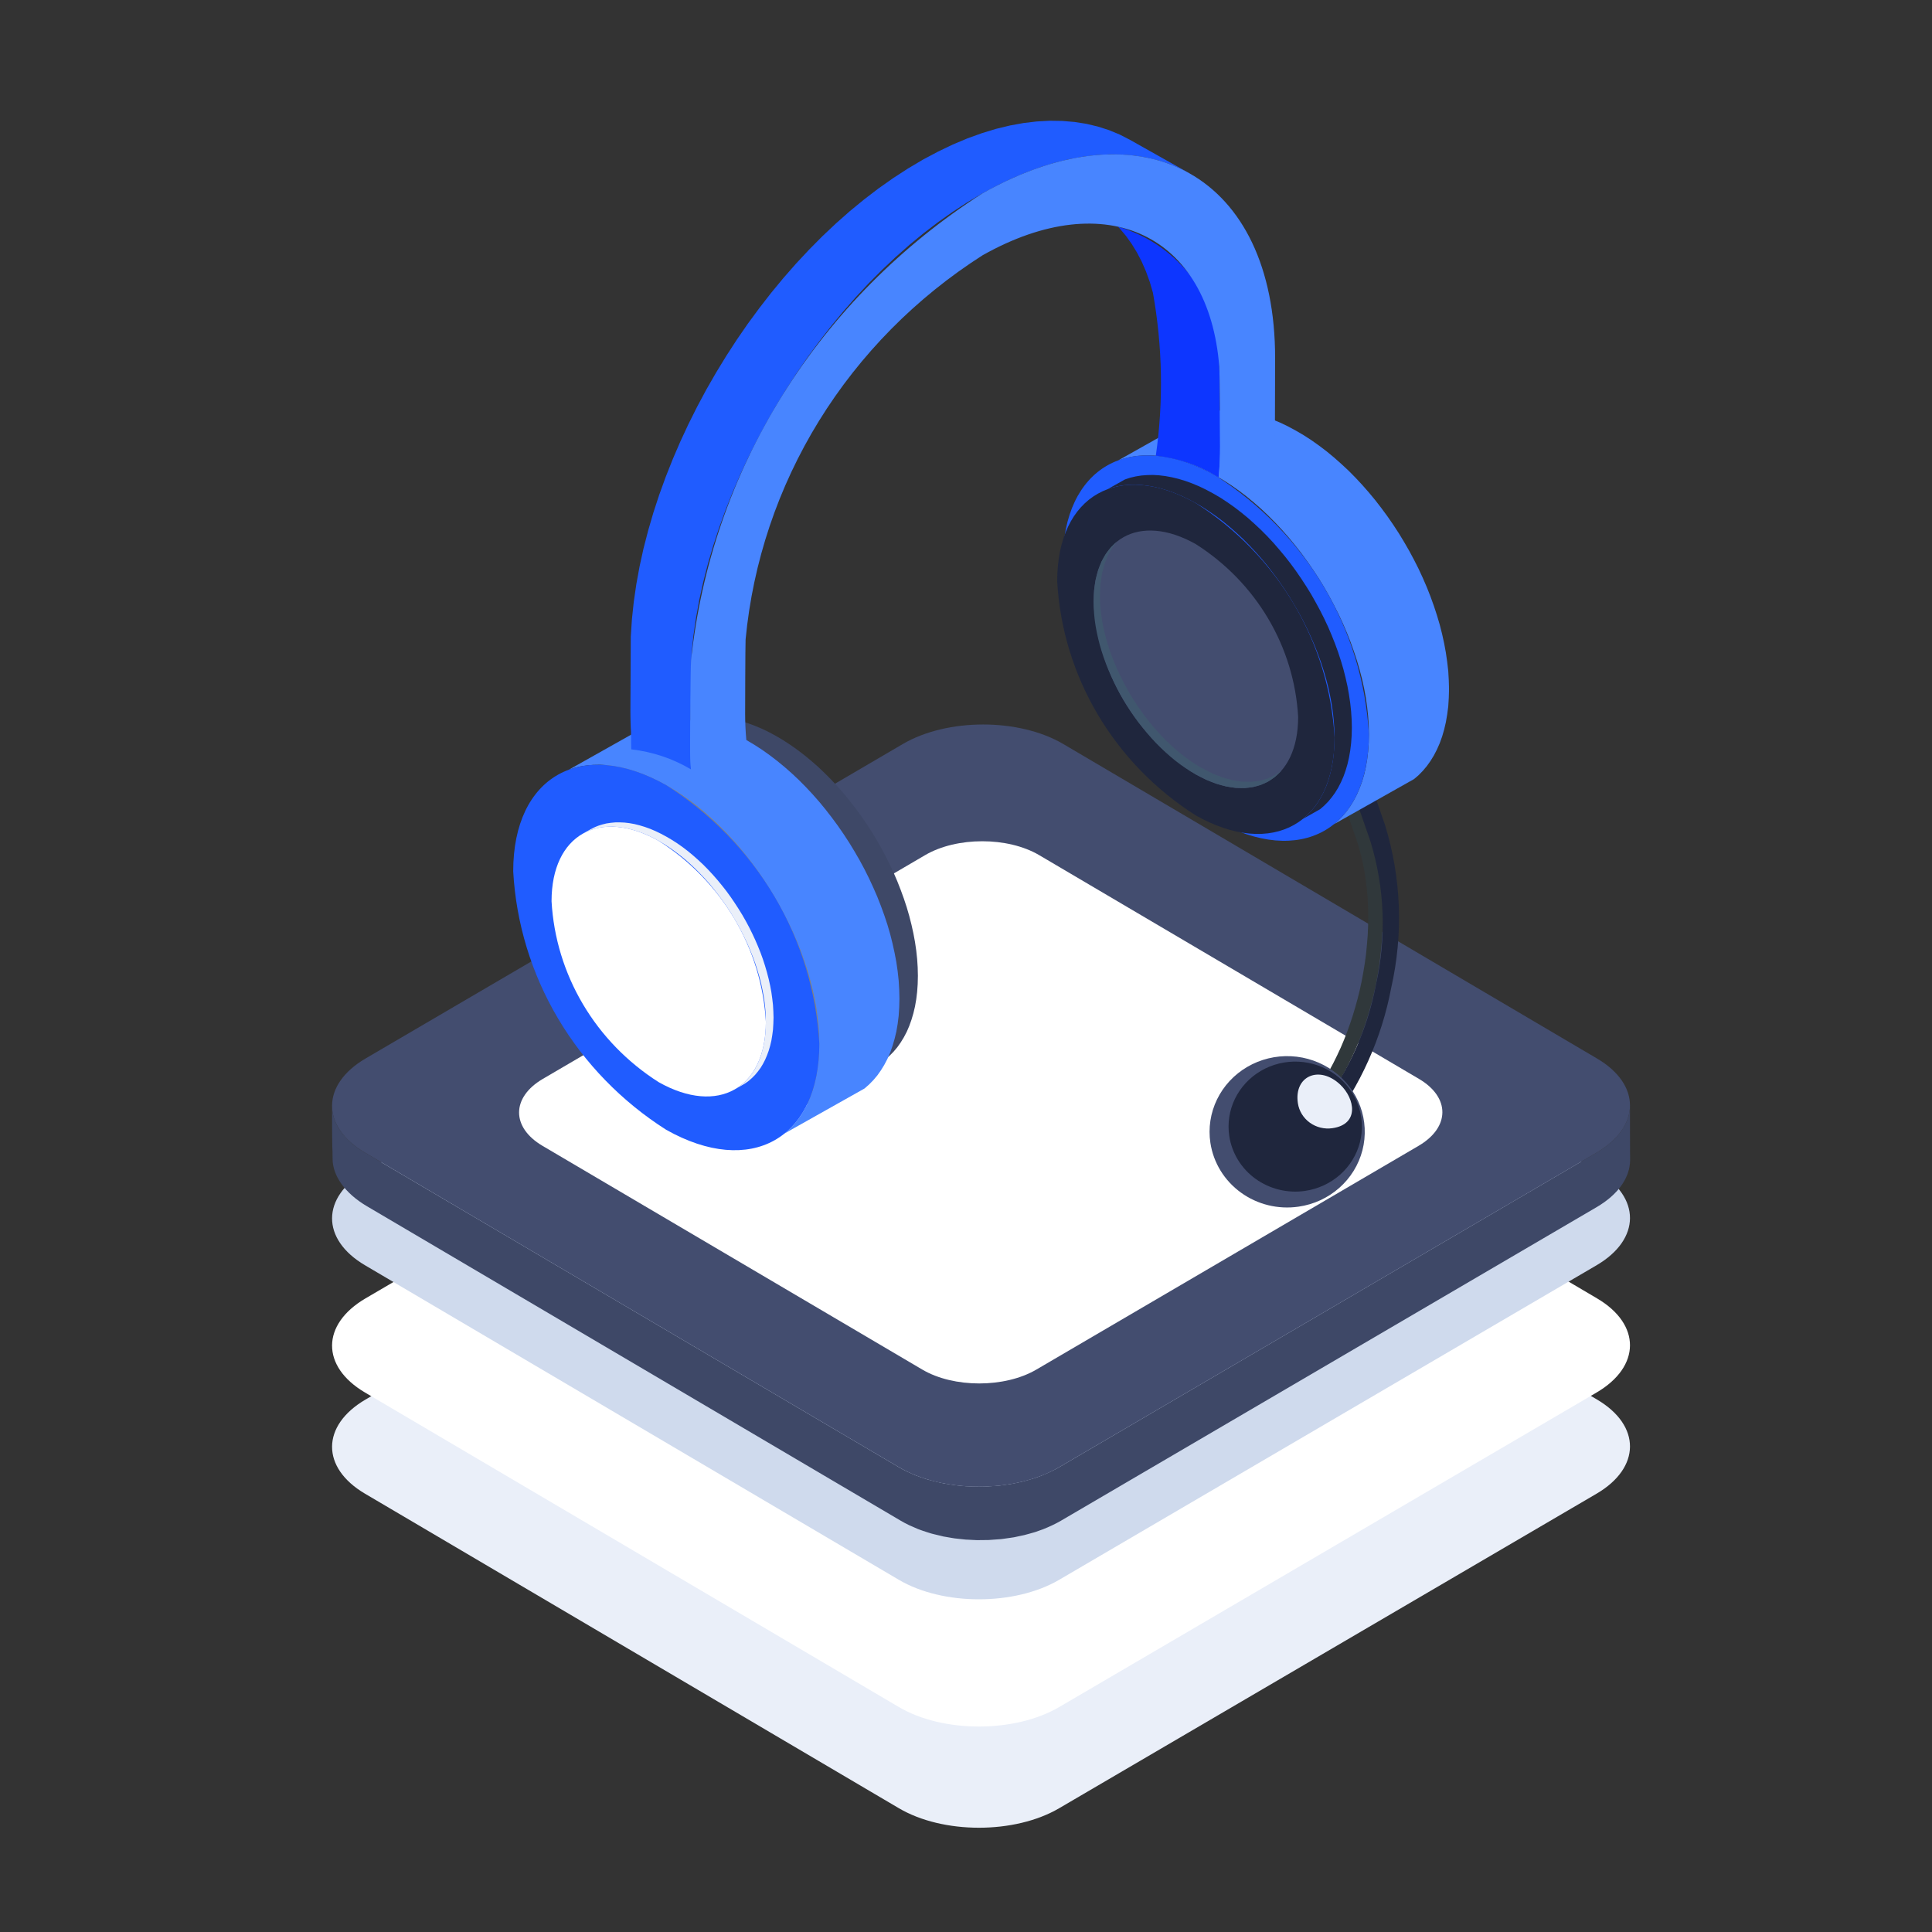 <svg width="60" height="60" viewBox="0 0 60 60" fill="none" xmlns="http://www.w3.org/2000/svg">
<rect x="0" y="0" width="60" height="60" fill="#333333" stroke="none"/>
<path d="M28.038 33.697C29.419 32.889 31.648 32.889 33.019 33.696L49.597 43.464C50.968 44.272 50.961 45.581 49.581 46.389L32.894 56.156C31.515 56.964 29.285 56.964 27.914 56.155L11.336 46.388C9.965 45.581 9.973 44.272 11.352 43.464L28.038 33.697Z" fill="#EAEFF9"/>
<path d="M28.038 30.555C29.419 29.747 31.648 29.747 33.019 30.554L49.597 40.322C50.968 41.13 50.961 42.439 49.581 43.247L32.894 53.014C31.515 53.821 29.285 53.821 27.914 53.013L11.336 43.246C9.965 42.438 9.973 41.13 11.352 40.322L28.038 30.555Z" fill="white"/>
<path d="M28.038 26.603C29.419 25.795 31.648 25.795 33.019 26.602L49.597 36.37C50.968 37.178 50.961 38.487 49.581 39.295L32.894 49.062C31.515 49.87 29.285 49.87 27.914 49.062L11.336 39.294C9.965 38.487 9.973 37.178 11.352 36.37L28.038 26.603Z" fill="#CFDAED"/>
<path d="M50.619 36.129C50.621 36.112 50.622 36.095 50.622 36.078C50.623 36.065 50.624 36.053 50.625 36.04V36.016C50.625 35.829 50.62 36.117 50.62 34.325C50.62 34.344 50.619 34.364 50.618 34.382C50.617 34.401 50.617 34.42 50.615 34.439C50.613 34.454 50.611 34.469 50.609 34.484C50.607 34.503 50.605 34.521 50.601 34.54C50.599 34.555 50.596 34.57 50.592 34.586C50.588 34.603 50.584 34.622 50.58 34.64C50.576 34.655 50.571 34.67 50.567 34.685C50.561 34.703 50.556 34.72 50.55 34.738C50.545 34.754 50.539 34.769 50.533 34.784C50.526 34.802 50.519 34.82 50.512 34.839C50.505 34.853 50.498 34.868 50.491 34.883C50.483 34.901 50.474 34.919 50.465 34.937C50.457 34.951 50.449 34.966 50.441 34.98C50.43 35 50.418 35.02 50.405 35.04C50.397 35.054 50.387 35.068 50.378 35.083C50.365 35.102 50.351 35.122 50.338 35.141C50.328 35.155 50.318 35.168 50.308 35.181C50.285 35.211 50.261 35.24 50.235 35.269C50.23 35.275 50.225 35.282 50.219 35.288C50.188 35.324 50.155 35.358 50.119 35.393C50.104 35.408 50.087 35.423 50.072 35.438C50.057 35.451 50.043 35.465 50.028 35.478C50.011 35.493 49.993 35.508 49.975 35.522C49.959 35.535 49.944 35.549 49.927 35.562C49.909 35.576 49.89 35.59 49.872 35.604C49.854 35.617 49.837 35.631 49.818 35.644C49.8 35.657 49.78 35.67 49.761 35.683C49.741 35.697 49.722 35.71 49.702 35.723C49.663 35.748 49.622 35.773 49.58 35.798L32.894 45.565C32.816 45.61 32.736 45.652 32.653 45.692C32.631 45.703 32.608 45.714 32.585 45.724C32.518 45.755 32.449 45.785 32.379 45.813C32.36 45.821 32.342 45.829 32.323 45.836C32.238 45.868 32.152 45.898 32.063 45.926C32.011 45.942 31.957 45.956 31.903 45.971C31.853 45.985 31.802 46 31.751 46.013C31.698 46.026 31.643 46.036 31.588 46.048C31.534 46.059 31.479 46.072 31.424 46.081C31.403 46.085 31.382 46.088 31.361 46.092C31.281 46.105 31.199 46.117 31.118 46.126C31.095 46.129 31.072 46.132 31.049 46.135C31.009 46.139 30.967 46.142 30.926 46.145C30.843 46.153 30.76 46.159 30.677 46.163C30.627 46.165 30.576 46.166 30.526 46.167C30.462 46.169 30.398 46.169 30.334 46.169C30.279 46.168 30.225 46.166 30.17 46.164C30.112 46.162 30.054 46.159 29.996 46.156C29.941 46.152 29.886 46.147 29.831 46.142C29.773 46.136 29.715 46.13 29.657 46.123C29.605 46.116 29.553 46.108 29.502 46.1C29.44 46.091 29.378 46.08 29.316 46.069C29.267 46.059 29.218 46.049 29.17 46.038C29.099 46.023 29.029 46.006 28.96 45.987C28.907 45.973 28.854 45.96 28.802 45.944C28.777 45.937 28.752 45.929 28.728 45.921C28.648 45.896 28.57 45.869 28.493 45.839C28.481 45.835 28.469 45.831 28.458 45.827C28.392 45.801 28.329 45.772 28.265 45.743C28.236 45.73 28.205 45.719 28.177 45.704C28.086 45.661 27.998 45.615 27.913 45.564L11.335 35.797C10.655 35.396 10.312 34.871 10.312 34.345C10.312 36.012 10.329 35.515 10.329 35.986C10.329 36.513 10.712 37.057 11.393 37.459L27.971 47.226C28.055 47.276 28.143 47.322 28.234 47.366C28.262 47.38 28.293 47.391 28.322 47.404C28.382 47.431 28.442 47.459 28.504 47.484C28.508 47.485 28.511 47.487 28.515 47.488C28.526 47.492 28.538 47.496 28.55 47.501C28.627 47.53 28.706 47.557 28.786 47.582C28.81 47.59 28.834 47.598 28.859 47.605C28.883 47.613 28.906 47.62 28.93 47.627C28.959 47.635 28.989 47.641 29.018 47.649C29.087 47.667 29.156 47.684 29.227 47.699C29.251 47.705 29.274 47.712 29.298 47.717C29.323 47.722 29.349 47.725 29.375 47.73C29.435 47.741 29.495 47.751 29.555 47.761C29.586 47.765 29.615 47.772 29.646 47.776C29.67 47.779 29.694 47.781 29.718 47.784C29.774 47.791 29.829 47.797 29.886 47.802C29.919 47.806 29.952 47.811 29.986 47.813C30.009 47.815 30.031 47.815 30.054 47.816C30.111 47.821 30.168 47.823 30.226 47.825C30.261 47.826 30.296 47.83 30.33 47.83C30.351 47.831 30.372 47.83 30.393 47.83C30.454 47.831 30.516 47.829 30.577 47.828C30.614 47.828 30.651 47.829 30.687 47.827C30.704 47.827 30.721 47.825 30.738 47.824C30.816 47.82 30.894 47.814 30.971 47.807C31.005 47.805 31.04 47.804 31.074 47.8C31.086 47.799 31.098 47.797 31.111 47.796C31.13 47.794 31.149 47.791 31.169 47.788C31.253 47.778 31.338 47.766 31.421 47.752C31.441 47.749 31.461 47.746 31.48 47.743C31.491 47.741 31.502 47.74 31.513 47.737C31.56 47.729 31.605 47.717 31.651 47.707C31.703 47.697 31.756 47.687 31.808 47.674C31.863 47.661 31.916 47.645 31.97 47.63C32.02 47.616 32.07 47.603 32.118 47.588C32.126 47.585 32.135 47.583 32.143 47.581C32.224 47.555 32.303 47.527 32.381 47.497C32.4 47.49 32.417 47.482 32.435 47.475C32.506 47.447 32.575 47.417 32.643 47.385C32.666 47.375 32.688 47.365 32.711 47.353C32.793 47.313 32.874 47.271 32.951 47.226L49.585 37.489C49.626 37.465 49.665 37.441 49.704 37.416C49.705 37.415 49.706 37.414 49.708 37.413C49.72 37.405 49.731 37.397 49.743 37.389C49.771 37.371 49.798 37.352 49.824 37.334C49.839 37.324 49.852 37.313 49.866 37.303C49.889 37.286 49.911 37.269 49.932 37.252C49.947 37.241 49.962 37.228 49.977 37.216C49.995 37.2 50.015 37.184 50.032 37.169C50.047 37.156 50.061 37.142 50.075 37.129C50.089 37.117 50.104 37.104 50.117 37.091C50.119 37.089 50.121 37.087 50.123 37.084C50.159 37.05 50.192 37.015 50.224 36.98C50.23 36.973 50.235 36.966 50.241 36.959C50.266 36.93 50.29 36.901 50.312 36.872C50.316 36.867 50.32 36.862 50.324 36.858C50.33 36.849 50.336 36.84 50.342 36.832C50.356 36.812 50.37 36.793 50.383 36.774C50.392 36.76 50.401 36.745 50.41 36.73C50.422 36.711 50.434 36.692 50.445 36.672C50.45 36.663 50.456 36.654 50.46 36.645C50.464 36.639 50.467 36.633 50.47 36.626C50.478 36.61 50.486 36.593 50.494 36.577C50.502 36.561 50.51 36.544 50.516 36.528C50.524 36.511 50.53 36.494 50.537 36.478C50.541 36.466 50.546 36.455 50.55 36.444C50.552 36.439 50.554 36.433 50.555 36.428C50.561 36.412 50.565 36.396 50.57 36.38C50.575 36.363 50.581 36.346 50.585 36.329C50.589 36.313 50.592 36.297 50.596 36.281C50.598 36.269 50.602 36.256 50.604 36.243C50.605 36.239 50.605 36.234 50.606 36.229C50.609 36.212 50.611 36.195 50.613 36.178C50.616 36.162 50.617 36.145 50.619 36.129Z" fill="url(#paint0_linear_1438_40206)"/>
<path d="M28.038 23.106C29.419 22.298 31.648 22.298 33.019 23.105L49.597 32.873C50.968 33.681 50.961 34.99 49.581 35.798L32.894 45.565C31.515 46.373 29.285 46.373 27.914 45.564L11.336 35.797C9.965 34.99 9.973 33.681 11.352 32.873L28.038 23.106Z" fill="#434D6F"/>
<path d="M28.73 26.557C29.712 25.982 31.298 25.982 32.273 26.557L44.066 33.505C45.042 34.079 45.036 35.01 44.055 35.585L32.184 42.534C31.203 43.108 29.617 43.108 28.642 42.533L16.848 35.585C15.873 35.01 15.879 34.079 16.86 33.505L28.73 26.557Z" fill="white"/>
<g clip-path="url(#clip0_1438_40206)">
<path fill-rule="evenodd" clip-rule="evenodd" d="M41.256 35.01L40.811 34.922L40.589 34.285L40.739 34.09L40.887 33.888L41.026 33.68L41.158 33.463L41.287 33.24L41.409 33.012L41.524 32.779L41.636 32.539L41.739 32.295L41.836 32.048L41.926 31.796L42.011 31.541L42.088 31.283L42.16 31.022L42.226 30.759L42.283 30.494L42.337 30.205L42.385 29.915L42.424 29.624L42.452 29.331L42.475 29.041L42.488 28.752L42.492 28.463L42.486 28.178L42.473 27.895L42.449 27.615L42.416 27.339L42.375 27.067L42.324 26.8L42.262 26.539L42.192 26.283L42.111 26.033L41.664 24.744L42.118 24.24L42.564 24.328L42.111 24.832L42.558 26.12L42.639 26.37L42.709 26.625L42.769 26.887L42.822 27.153L42.864 27.426L42.896 27.702L42.918 27.981L42.933 28.265L42.937 28.551L42.933 28.838L42.922 29.129L42.899 29.42L42.869 29.71L42.831 30.001L42.784 30.292L42.73 30.582L42.671 30.847L42.607 31.108L42.535 31.369L42.458 31.627L42.373 31.883L42.283 32.135L42.184 32.383L42.081 32.626L41.971 32.865L41.856 33.099L41.734 33.327L41.605 33.549L41.471 33.766L41.332 33.976L41.187 34.178L41.036 34.371L41.256 35.01Z" fill="#30383B"/>
<path fill-rule="evenodd" clip-rule="evenodd" d="M43.012 25.617C43.518 27.259 43.585 29 43.206 30.674C42.91 32.247 42.242 33.731 41.257 35.009L41.036 34.373C41.89 33.252 42.47 31.955 42.73 30.582C43.063 29.105 43.004 27.569 42.558 26.121L42.111 24.831L42.565 24.328L43.012 25.617Z" fill="#1F263D"/>
<path fill-rule="evenodd" clip-rule="evenodd" d="M40.326 37.474C40.798 37.407 41.238 37.204 41.591 36.892C41.945 36.58 42.195 36.173 42.312 35.722C42.428 35.271 42.404 34.797 42.244 34.359C42.083 33.921 41.794 33.54 41.411 33.263C41.028 32.986 40.57 32.825 40.094 32.802C39.618 32.779 39.145 32.894 38.736 33.133C38.327 33.372 38 33.723 37.796 34.143C37.592 34.563 37.52 35.033 37.59 35.493C37.683 36.109 38.024 36.665 38.537 37.036C39.05 37.408 39.694 37.566 40.326 37.474Z" fill="#434D6F"/>
<path fill-rule="evenodd" clip-rule="evenodd" d="M40.527 36.985C40.932 36.926 41.31 36.752 41.614 36.484C41.918 36.216 42.133 35.866 42.233 35.479C42.333 35.092 42.312 34.684 42.175 34.308C42.037 33.932 41.788 33.605 41.459 33.366C41.13 33.128 40.736 32.991 40.328 32.971C39.919 32.951 39.513 33.05 39.161 33.255C38.81 33.46 38.529 33.762 38.353 34.123C38.178 34.484 38.116 34.887 38.176 35.282C38.257 35.812 38.549 36.289 38.99 36.608C39.431 36.927 39.984 37.063 40.527 36.985Z" fill="#1F263D"/>
<path fill-rule="evenodd" clip-rule="evenodd" d="M41.625 33.687C40.976 33.07 40.179 33.413 40.307 34.262C40.343 34.503 40.477 34.721 40.678 34.866C40.879 35.011 41.131 35.073 41.378 35.037C42.223 34.916 42.079 34.12 41.625 33.687Z" fill="#EAEFF9"/>
<path fill-rule="evenodd" clip-rule="evenodd" d="M18.976 23.706L21.285 22.406L21.453 22.352L21.625 22.312L21.804 22.283L21.989 22.268L22.179 22.264L22.375 22.275L22.575 22.299L22.779 22.336L22.99 22.387L23.203 22.452L23.42 22.531L23.641 22.623L23.866 22.73L24.092 22.851L24.318 22.985L24.543 23.131L24.764 23.287L24.98 23.453L25.195 23.629L25.405 23.813L25.609 24.008L25.81 24.209L26.005 24.418L26.195 24.635L26.38 24.86L26.559 25.09L26.733 25.325L26.899 25.566L27.059 25.812L27.212 26.063L27.359 26.318L27.497 26.576L27.629 26.839L27.752 27.102L27.867 27.369L27.972 27.637L28.07 27.906L28.159 28.176L28.238 28.447L28.306 28.715L28.366 28.985L28.416 29.254L28.455 29.521L28.483 29.784L28.5 30.047L28.506 30.306L28.5 30.558L28.483 30.801L28.455 31.033L28.416 31.257L28.366 31.469L28.306 31.671L28.238 31.862L28.159 32.045L28.07 32.214L27.972 32.374L27.867 32.523L27.752 32.659L27.629 32.784L27.497 32.898L25.188 34.199L25.32 34.084L25.443 33.959L25.558 33.822L25.663 33.674L25.761 33.514L25.85 33.345L25.929 33.163L25.997 32.972L26.058 32.769L26.107 32.556L26.146 32.333L26.174 32.102L26.192 31.859L26.197 31.605L26.192 31.347L26.174 31.084L26.146 30.82L26.107 30.553L26.058 30.286L25.997 30.016L25.929 29.745L25.85 29.475L25.761 29.206L25.663 28.936L25.558 28.669L25.443 28.402L25.32 28.137L25.188 27.876L25.05 27.619L24.903 27.363L24.75 27.113L24.59 26.866L24.424 26.625L24.25 26.388L24.071 26.158L23.886 25.936L23.696 25.719L23.5 25.509L23.3 25.307L23.096 25.113L22.887 24.93L22.672 24.753L22.455 24.587L22.234 24.431L22.009 24.286L21.783 24.151L21.557 24.03L21.332 23.923L21.111 23.831L20.895 23.752L20.68 23.688L20.47 23.636L20.266 23.6L20.066 23.576L19.87 23.565L19.68 23.567L19.495 23.583L19.316 23.611L19.144 23.653L18.976 23.706Z" fill="#3E4867"/>
<path fill-rule="evenodd" clip-rule="evenodd" d="M21.783 34.089C20.498 33.273 19.43 32.173 18.663 30.878C17.896 29.583 17.454 28.13 17.371 26.637C17.371 23.893 19.346 22.78 21.783 24.152C23.068 24.969 24.137 26.069 24.904 27.364C25.67 28.66 26.113 30.113 26.196 31.606C26.196 34.352 24.22 35.461 21.783 34.089Z" fill="#808080"/>
<path fill-rule="evenodd" clip-rule="evenodd" d="M34.735 14.294L37.222 12.894L37.403 12.835L37.588 12.791L37.782 12.761L37.98 12.743L38.185 12.741L38.395 12.752L38.612 12.778L38.833 12.819L39.057 12.874L39.287 12.944L39.521 13.028L39.761 13.127L40 13.242L40.245 13.374L40.491 13.518L40.732 13.674L40.97 13.843L41.204 14.021L41.434 14.211L41.658 14.41L41.881 14.617L42.096 14.835L42.307 15.061L42.511 15.294L42.711 15.535L42.903 15.784L43.09 16.038L43.269 16.297L43.443 16.564L43.607 16.834L43.765 17.108L43.914 17.386L44.056 17.667L44.188 17.952L44.312 18.239L44.426 18.528L44.531 18.819L44.626 19.109L44.712 19.4L44.786 19.691L44.85 19.981L44.903 20.27L44.944 20.557L44.977 20.842L44.993 21.124L45.001 21.403L44.993 21.675L44.977 21.937L44.944 22.187L44.903 22.428L44.85 22.656L44.786 22.875L44.712 23.081L44.626 23.276L44.531 23.46L44.426 23.631L44.312 23.791L44.188 23.938L44.056 24.074L43.914 24.195L41.426 25.597L41.568 25.474L41.7 25.338L41.824 25.191L41.939 25.031L42.043 24.86L42.139 24.676L42.224 24.481L42.3 24.275L42.364 24.058L42.417 23.828L42.458 23.588L42.488 23.337L42.507 23.075L42.513 22.803L42.507 22.525L42.488 22.242L42.458 21.957L42.417 21.67L42.364 21.381L42.3 21.09L42.224 20.8L42.139 20.509L42.043 20.219L41.939 19.928L41.824 19.639L41.7 19.352L41.568 19.069L41.426 18.788L41.277 18.508L41.121 18.234L40.955 17.963L40.781 17.698L40.602 17.439L40.417 17.183L40.223 16.937L40.025 16.696L39.819 16.462L39.608 16.236L39.393 16.019L39.172 15.809L38.946 15.611L38.716 15.421L38.482 15.243L38.244 15.075L38.003 14.919L37.757 14.774L37.514 14.643L37.273 14.527L37.035 14.428L36.801 14.343L36.571 14.274L36.344 14.218L36.124 14.178L35.909 14.152L35.697 14.141L35.492 14.145L35.294 14.161L35.101 14.193L34.915 14.237L34.735 14.294Z" fill="#4885FF"/>
<path fill-rule="evenodd" clip-rule="evenodd" d="M37.758 25.479C36.374 24.599 35.223 23.414 34.397 22.02C33.571 20.625 33.094 19.06 33.005 17.451C33.005 14.496 35.133 13.296 37.758 14.774C39.142 15.654 40.294 16.84 41.12 18.235C41.946 19.63 42.423 21.195 42.512 22.804C42.512 25.761 40.383 26.956 37.758 25.479Z" fill="#205CFF"/>
<path fill-rule="evenodd" clip-rule="evenodd" d="M17.668 23.903L20.156 22.503L20.335 22.444L20.522 22.4L20.714 22.369L20.912 22.352L21.118 22.351L21.327 22.362L21.544 22.387L21.765 22.428L21.991 22.481L22.221 22.551L22.455 22.636L22.693 22.737L22.934 22.851L23.178 22.982L23.423 23.127L23.664 23.283L23.902 23.452L24.136 23.631L24.366 23.82L24.592 24.019L24.813 24.227L25.028 24.444L25.239 24.67L25.445 24.904L25.643 25.145L25.835 25.393L26.022 25.647L26.201 25.906L26.375 26.173L26.539 26.443L26.698 26.718L26.847 26.995L26.988 27.277L27.12 27.562L27.245 27.849L27.358 28.137L27.463 28.426L27.56 28.717L27.645 29.009L27.718 29.3L27.782 29.591L27.837 29.88L27.878 30.166L27.909 30.452L27.926 30.733L27.933 31.013L27.926 31.285L27.909 31.546L27.878 31.796L27.837 32.037L27.782 32.265L27.718 32.484L27.645 32.69L27.56 32.885L27.463 33.069L27.358 33.24L27.245 33.4L27.12 33.547L26.988 33.682L26.847 33.805L24.358 35.205L24.5 35.083L24.634 34.947L24.756 34.8L24.872 34.64L24.975 34.469L25.072 34.285L25.156 34.09L25.232 33.884L25.296 33.665L25.349 33.437L25.39 33.196L25.421 32.946L25.439 32.685L25.445 32.412L25.439 32.135L25.421 31.851L25.39 31.566L25.349 31.279L25.296 30.991L25.232 30.7L25.156 30.409L25.072 30.119L24.975 29.828L24.872 29.537L24.756 29.248L24.634 28.962L24.5 28.678L24.358 28.395L24.209 28.117L24.053 27.843L23.887 27.573L23.715 27.308L23.536 27.047L23.349 26.793L23.155 26.544L22.957 26.304L22.751 26.07L22.542 25.846L22.325 25.628L22.104 25.419L21.878 25.22L21.648 25.031L21.414 24.852L21.176 24.685L20.935 24.527L20.691 24.383L20.446 24.253L20.205 24.137L19.967 24.037L19.733 23.953L19.503 23.883L19.277 23.828L19.056 23.787L18.841 23.761L18.63 23.75L18.426 23.754L18.226 23.771L18.033 23.8L17.847 23.844L17.668 23.903Z" fill="#4885FF"/>
<path fill-rule="evenodd" clip-rule="evenodd" d="M20.69 35.087C19.307 34.208 18.155 33.023 17.329 31.628C16.503 30.233 16.027 28.669 15.938 27.06C15.938 24.105 18.065 22.905 20.69 24.383C22.074 25.263 23.226 26.448 24.052 27.843C24.878 29.239 25.355 30.804 25.445 32.413C25.445 35.37 23.315 36.566 20.69 35.087Z" fill="#205CFF"/>
<path fill-rule="evenodd" clip-rule="evenodd" d="M35.805 9.09L35.706 8.751L35.59 8.431L35.458 8.128L35.31 7.843L35.147 7.577L34.97 7.329L34.778 7.1L34.718 7.039L34.719 7.039C35.666 7.315 36.491 7.893 37.062 8.68C37.632 9.468 37.915 10.419 37.865 11.382C37.882 11.606 37.891 13.625 37.891 13.864C37.891 14.188 37.879 14.473 37.847 14.802L37.846 14.808L37.845 14.824L37.758 14.774C37.191 14.436 36.556 14.224 35.896 14.152L35.895 14.152C36.136 12.47 36.105 10.762 35.805 9.09Z" fill="#0D36FF"/>
<path fill-rule="evenodd" clip-rule="evenodd" d="M28.662 4.958L29.13 4.709L29.591 4.488L30.046 4.297L30.493 4.136L30.932 4.002L31.363 3.898L31.785 3.821L32.198 3.772L32.6 3.75L32.992 3.756L33.372 3.788L33.741 3.846L34.097 3.931L34.44 4.041L34.77 4.177L35.086 4.339L36.939 5.382L36.624 5.221L36.294 5.085L35.951 4.975L35.595 4.89L35.226 4.832L34.846 4.799L34.454 4.794L34.052 4.816L33.639 4.865L33.217 4.941L32.786 5.046L32.347 5.179L31.9 5.341L31.445 5.532L30.984 5.752L30.516 6.002L30.049 6.278L29.588 6.578L29.133 6.899L28.686 7.24L28.246 7.602L27.815 7.983L27.393 8.381L26.98 8.796L26.578 9.228L26.187 9.674L25.806 10.135L25.438 10.608L25.081 11.094L24.738 11.591L24.409 12.098L24.093 12.614L23.792 13.139L23.507 13.671L23.237 14.209L22.984 14.753L22.747 15.301L22.529 15.852L22.328 16.406L22.146 16.962L21.983 17.518L21.84 18.074L21.718 18.628L21.617 19.18L21.537 19.728L21.479 20.273L21.444 22.598L21.432 23.131L21.433 23.261L21.435 23.39L21.439 23.517L21.443 23.644L21.45 23.77L21.458 23.893C20.893 23.558 20.261 23.346 19.604 23.272L19.596 22.726L19.589 22.6L19.584 22.474L19.581 22.346L19.579 22.217L19.578 22.087L19.59 19.768L19.625 19.229L19.683 18.685L19.763 18.136L19.864 17.584L19.986 17.03L20.13 16.474L20.292 15.918L20.474 15.363L20.675 14.809L20.894 14.257L21.13 13.709L21.383 13.166L21.653 12.627L21.938 12.095L22.239 11.571L22.555 11.054L22.884 10.547L23.227 10.05L23.584 9.565L23.952 9.091L24.333 8.63L24.724 8.184L25.127 7.753L25.539 7.337L25.961 6.939L26.392 6.558L26.832 6.197L27.279 5.855L27.734 5.534L28.195 5.235L28.662 4.958Z" fill="#205CFF"/>
<path fill-rule="evenodd" clip-rule="evenodd" d="M34.399 15.191L34.935 14.89L35.097 14.836L35.267 14.796L35.441 14.768L35.622 14.754L35.807 14.75L35.997 14.761L36.193 14.785L36.393 14.822L36.597 14.871L36.806 14.934L37.018 15.011L37.235 15.101L37.453 15.206L37.674 15.324L37.897 15.454L38.114 15.596L38.331 15.749L38.542 15.911L38.751 16.082L38.955 16.264L39.155 16.451L39.351 16.648L39.542 16.852L39.727 17.066L39.908 17.283L40.083 17.507L40.251 17.737L40.413 17.973L40.57 18.214L40.721 18.458L40.862 18.709L40.998 18.96L41.126 19.214L41.247 19.472L41.358 19.733L41.462 19.994L41.558 20.257L41.643 20.52L41.721 20.783L41.788 21.048L41.847 21.311L41.894 21.573L41.932 21.832L41.96 22.091L41.977 22.347L41.983 22.599L41.977 22.845L41.96 23.083L41.932 23.311L41.894 23.528L41.847 23.734L41.788 23.933L41.721 24.12L41.643 24.297L41.558 24.462L41.462 24.619L41.358 24.762L41.247 24.896L41.126 25.018L40.998 25.13L40.462 25.432L40.589 25.321L40.709 25.198L40.822 25.064L40.926 24.92L41.021 24.764L41.107 24.598L41.185 24.422L41.253 24.234L41.309 24.037L41.358 23.83L41.396 23.613L41.422 23.384L41.439 23.147L41.445 22.901L41.439 22.649L41.422 22.393L41.396 22.135L41.358 21.874L41.309 21.613L41.253 21.35L41.185 21.087L41.107 20.822L41.021 20.559L40.926 20.296L40.822 20.035L40.709 19.775L40.589 19.518L40.462 19.262L40.326 19.01L40.183 18.762L40.034 18.515L39.877 18.276L39.715 18.041L39.545 17.809L39.372 17.585L39.191 17.367L39.006 17.156L38.813 16.95L38.619 16.753L38.419 16.566L38.214 16.385L38.006 16.212L37.793 16.05L37.578 15.9L37.359 15.756L37.138 15.626L36.916 15.508L36.697 15.403L36.482 15.313L36.271 15.236L36.061 15.173L35.858 15.123L35.658 15.087L35.461 15.063L35.271 15.053L35.086 15.055L34.905 15.07L34.73 15.098L34.562 15.138L34.399 15.191Z" fill="#1F263D"/>
<path fill-rule="evenodd" clip-rule="evenodd" d="M37.138 25.325C35.884 24.528 34.841 23.454 34.093 22.191C33.344 20.927 32.913 19.509 32.832 18.052C32.832 15.374 34.76 14.287 37.138 15.626C38.392 16.423 39.435 17.497 40.184 18.762C40.932 20.026 41.364 21.444 41.446 22.901C41.446 25.581 39.516 26.664 37.138 25.325Z" fill="#1F263D"/>
<path fill-rule="evenodd" clip-rule="evenodd" d="M37.138 24.052C36.213 23.465 35.444 22.673 34.892 21.741C34.34 20.809 34.022 19.763 33.962 18.688C33.962 16.713 35.384 15.911 37.138 16.899C38.063 17.487 38.833 18.279 39.385 19.212C39.937 20.144 40.255 21.19 40.315 22.265C40.315 24.241 38.892 25.04 37.138 24.052Z" fill="#434D6F"/>
<path fill-rule="evenodd" clip-rule="evenodd" d="M34.645 16.856L34.684 16.823L34.543 17.005L34.409 17.243L34.303 17.511L34.224 17.811L34.177 18.139L34.16 18.495L34.164 18.681L34.177 18.871L34.196 19.06L34.224 19.253L34.26 19.446L34.303 19.639L34.352 19.834L34.409 20.028L34.473 20.223L34.543 20.416L34.62 20.609L34.703 20.8L34.792 20.99L34.886 21.179L34.986 21.365L35.09 21.549L35.201 21.729L35.316 21.906L35.435 22.079L35.56 22.25L35.69 22.415L35.822 22.575L35.96 22.732L36.099 22.882L36.244 23.028L36.392 23.168L36.542 23.3L36.695 23.427L36.852 23.547L37.012 23.659L37.172 23.764L37.337 23.859L37.661 24.025L37.976 24.148L38.282 24.231L38.572 24.275L38.849 24.28L39.112 24.249L39.357 24.181L39.583 24.076L39.787 23.938L39.806 23.922L39.772 23.96L39.589 24.131L39.385 24.271L39.159 24.374L38.914 24.442L38.651 24.474L38.374 24.468L38.084 24.424L37.778 24.341L37.463 24.218L37.139 24.052L36.974 23.957L36.814 23.852L36.654 23.74L36.497 23.62L36.344 23.493L36.194 23.361L36.046 23.221L35.901 23.076L35.761 22.925L35.624 22.768L35.492 22.608L35.362 22.443L35.237 22.272L35.118 22.099L35.003 21.922L34.892 21.742L34.786 21.558L34.688 21.372L34.594 21.185L34.505 20.993L34.422 20.802L34.345 20.609L34.275 20.416L34.211 20.221L34.154 20.028L34.105 19.833L34.062 19.639L34.026 19.446L33.998 19.253L33.979 19.064L33.966 18.874L33.962 18.689L33.979 18.332L34.026 18.004L34.105 17.704L34.211 17.436L34.345 17.198L34.505 16.994L34.645 16.856Z" fill="#40576E"/>
<path fill-rule="evenodd" clip-rule="evenodd" d="M30.516 6.002C35.532 3.178 39.6 5.469 39.6 11.117L39.594 13.279C39.594 13.485 39.58 13.648 39.564 13.857L37.845 14.824C37.877 14.505 37.892 14.185 37.891 13.865C37.891 13.625 37.882 11.607 37.865 11.382C37.544 7.309 34.377 5.753 30.516 7.927C28.446 9.247 26.709 11.006 25.434 13.072C24.16 15.139 23.381 17.46 23.155 19.861C23.146 20.036 23.141 21.996 23.141 22.169C23.141 22.45 23.154 22.721 23.178 22.982L23.051 23.072L21.458 23.894C21.441 23.647 21.432 23.393 21.432 23.131C21.432 22.852 21.442 20.784 21.462 20.5C21.771 17.579 22.744 14.762 24.311 12.255C25.877 9.747 27.997 7.611 30.516 6.002Z" fill="#4885FF"/>
<path fill-rule="evenodd" clip-rule="evenodd" d="M18.103 25.888L18.341 25.754L18.456 25.695L18.576 25.645L18.703 25.605L18.833 25.573L18.969 25.553L19.107 25.54L19.25 25.539L19.399 25.546L19.55 25.564L19.705 25.592L19.861 25.631L20.023 25.68L20.188 25.739L20.354 25.809L20.521 25.89L20.693 25.982L20.865 26.083L21.035 26.192L21.201 26.309L21.365 26.434L21.525 26.567L21.683 26.707L21.838 26.852L21.989 27.005L22.136 27.163L22.279 27.326L22.419 27.496L22.555 27.669L22.685 27.847L22.809 28.029L22.93 28.215L23.047 28.404L23.157 28.596L23.262 28.791L23.36 28.988L23.453 29.188L23.54 29.389L23.621 29.591L23.694 29.793L23.76 29.997L23.819 30.2L23.872 30.404L23.917 30.606L23.955 30.809L23.983 31.011L24.006 31.21L24.017 31.406L24.023 31.603L24.017 31.793L24.006 31.977L23.983 32.151L23.955 32.321L23.917 32.481L23.872 32.633L23.819 32.777L23.76 32.915L23.694 33.042L23.621 33.163L23.54 33.273L23.453 33.378L23.36 33.472L23.262 33.559L23.157 33.636L23.047 33.702L22.809 33.836L22.921 33.768L23.025 33.691L23.123 33.606L23.217 33.511L23.302 33.408L23.383 33.296L23.457 33.176L23.523 33.047L23.583 32.911L23.636 32.766L23.679 32.613L23.717 32.453L23.747 32.286L23.768 32.109L23.781 31.927L23.785 31.736L23.781 31.541L23.768 31.344L23.747 31.143L23.717 30.943L23.679 30.741L23.636 30.536L23.583 30.334L23.523 30.13L23.457 29.926L23.383 29.723L23.302 29.521L23.217 29.32L23.123 29.122L23.025 28.925L22.921 28.73L22.809 28.537L22.695 28.347L22.574 28.162L22.447 27.98L22.317 27.803L22.181 27.628L22.044 27.459L21.9 27.297L21.751 27.139L21.6 26.986L21.446 26.841L21.289 26.701L21.127 26.569L20.963 26.444L20.797 26.326L20.627 26.215L20.457 26.114L20.286 26.022L20.116 25.941L19.95 25.872L19.786 25.813L19.625 25.765L19.467 25.726L19.312 25.699L19.161 25.68L19.014 25.671L18.871 25.675L18.731 25.686L18.595 25.708L18.465 25.739L18.341 25.779L18.22 25.829L18.103 25.888Z" fill="#EAEFF9"/>
<path fill-rule="evenodd" clip-rule="evenodd" d="M20.457 33.608C19.488 32.993 18.682 32.163 18.104 31.187C17.526 30.21 17.192 29.115 17.129 27.989C17.129 25.92 18.619 25.08 20.457 26.114C21.425 26.73 22.232 27.56 22.81 28.537C23.388 29.514 23.722 30.61 23.785 31.736C23.785 33.806 22.294 34.643 20.457 33.608Z" fill="white"/>
</g>
<defs>
<linearGradient id="paint0_linear_1438_40206" x1="10.312" y1="41.078" x2="50.625" y2="41.078" gradientUnits="userSpaceOnUse">
<stop stop-color="#3E4867"/>
<stop offset="1" stop-color="#3E4867"/>
</linearGradient>
<clipPath id="clip0_1438_40206">
<rect width="29.062" height="33.75" fill="white" transform="translate(15.938 3.75)"/>
</clipPath>
</defs>
</svg>
